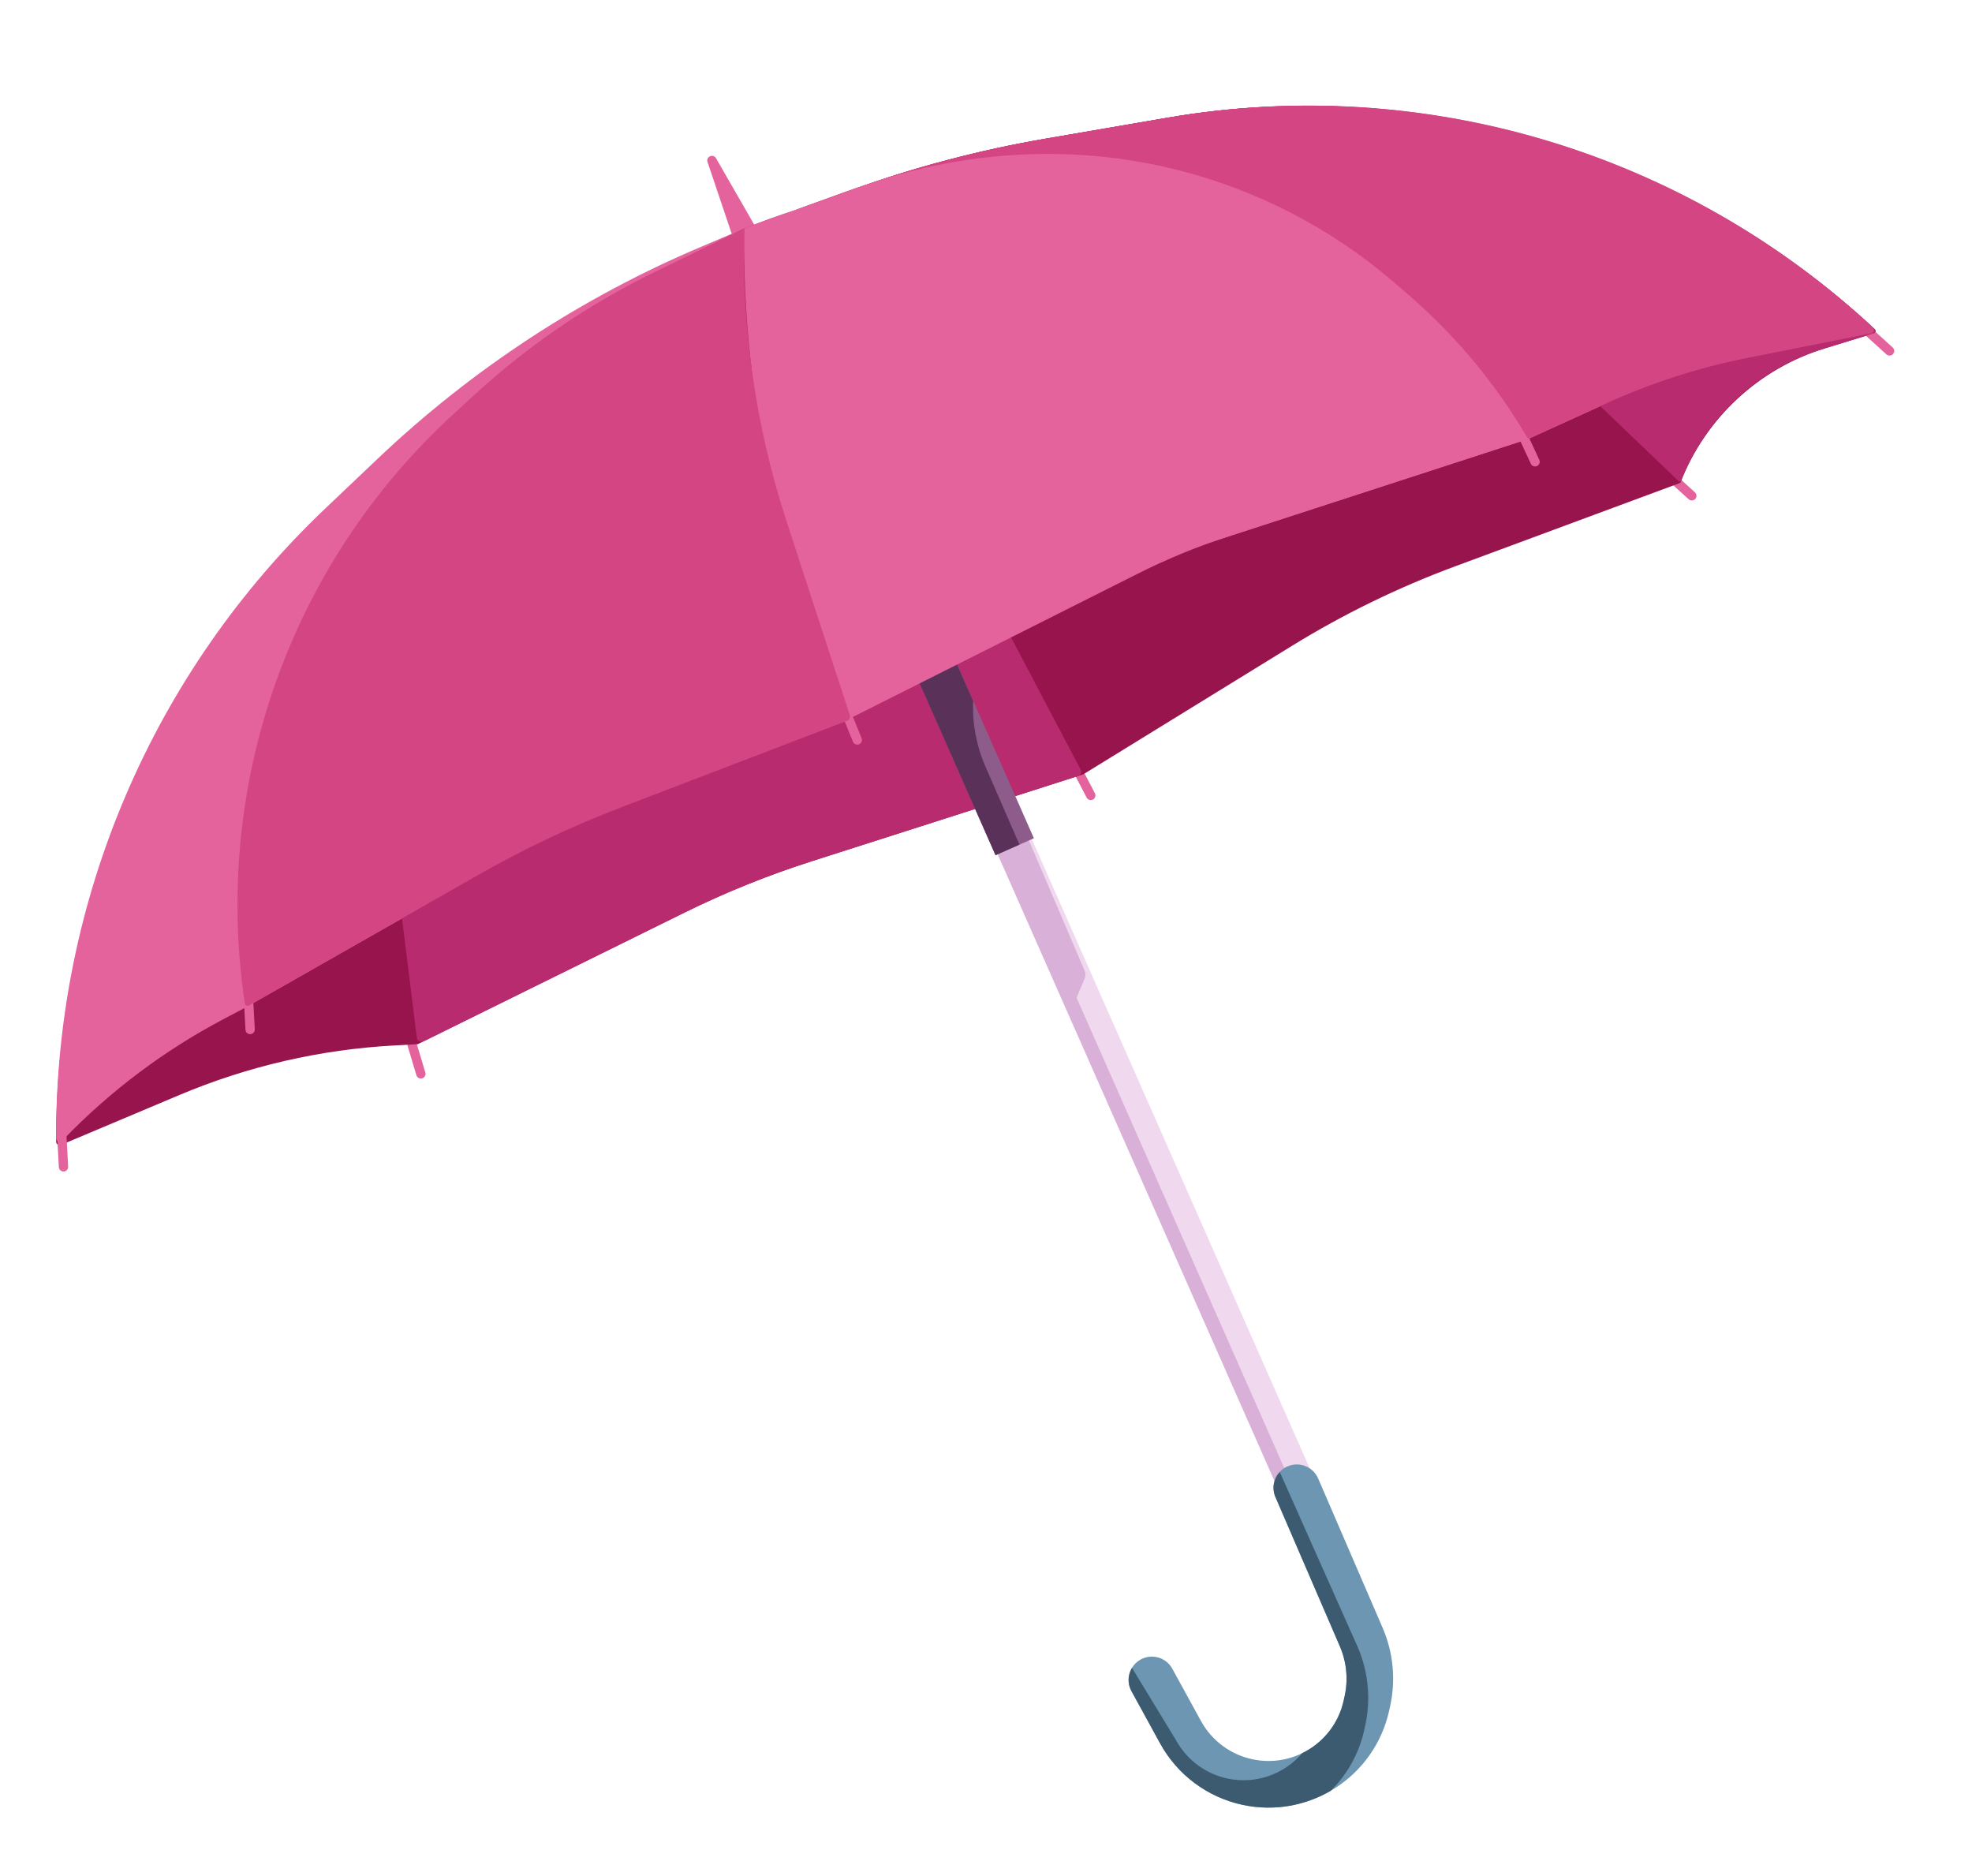 <?xml version="1.0" encoding="utf-8"?>
<svg xmlns="http://www.w3.org/2000/svg" fill="none" height="100%" overflow="visible" preserveAspectRatio="none" style="display: block;" viewBox="0 0 82 78" width="100%">
<g id="Group 1116600455">
<g id="Group 1010110668">
<path d="M29.421 6.737L30.457 9.812C30.492 9.914 30.604 9.969 30.706 9.932L31.314 9.716C31.428 9.675 31.477 9.541 31.417 9.436L29.773 6.578C29.656 6.375 29.347 6.515 29.421 6.737Z" fill="#E5639C" id="Vector 9191"/>
<path d="M69.407 19.759L70.349 20.614" id="Vector 9188" stroke="#E5639C" stroke-linecap="round" stroke-width="0.388"/>
<path d="M44.768 31.943L45.356 33.071" id="Vector 9184" stroke="#E5639C" stroke-linecap="round" stroke-width="0.388"/>
<path d="M17.135 43.429L17.5 44.648" id="Vector 9185" stroke="#E5639C" stroke-linecap="round" stroke-width="0.388"/>
<path d="M75.881 14.485L77.92 13.859C77.994 13.836 78.015 13.742 77.959 13.689C70.072 6.357 59.16 3.072 48.547 4.896L43.451 5.772C40.737 6.238 38.07 6.941 35.479 7.872L30.945 9.501L29.091 10.403C25.116 12.338 21.425 14.808 18.12 17.744L13.992 21.41C6.549 28.022 2.303 37.512 2.335 47.468C2.335 47.572 2.441 47.642 2.537 47.602L7.46 45.527C10.303 44.328 13.332 43.631 16.412 43.466L17.37 43.414L28.451 37.948C30.156 37.107 31.922 36.393 33.733 35.814L45.047 32.194L53.726 26.85C55.872 25.529 58.144 24.422 60.508 23.546L69.872 20.076C70.914 17.391 73.128 15.331 75.881 14.485Z" fill="#97144D" id="Vector 9177"/>
<path d="M2.572 47.243L2.64 48.514" id="Vector 9181" stroke="#E5639C" stroke-linecap="round" stroke-width="0.388"/>
<path d="M10.333 41.534L10.401 42.804" id="Vector 9182" stroke="#E5639C" stroke-linecap="round" stroke-width="0.388"/>
<path d="M63.295 18.046L63.831 19.199" id="Vector 9186" stroke="#E5639C" stroke-linecap="round" stroke-width="0.388"/>
<path d="M77.63 13.736L78.572 14.591" id="Vector 9187" stroke="#E5639C" stroke-linecap="round" stroke-width="0.388"/>
<path d="M72.68 14.879L77.808 13.863C77.924 13.84 77.965 13.695 77.879 13.615C70.007 6.297 59.172 3.07 48.579 4.891L43.451 5.772C40.737 6.238 38.07 6.941 35.479 7.872L30.945 9.501L29.143 10.265C24.174 12.371 19.624 15.353 15.709 19.068L13.532 21.135C6.354 27.948 2.303 37.419 2.334 47.315C2.335 47.451 2.5 47.517 2.594 47.42L2.662 47.349C4.592 45.353 6.827 43.675 9.282 42.378L10.209 41.889L22.773 34.739L35.179 29.185L49.136 22.938L63.544 18.254L66.791 16.775C68.674 15.917 70.65 15.281 72.68 14.879Z" fill="#E5639C" id="Vector 9173"/>
<path d="M69.799 20.005L65.941 16.31C57.168 7.909 44.539 5.055 33.088 8.729L30.945 9.5C31.654 9.217 32.369 8.96 33.088 8.729L35.478 7.871C38.069 6.94 40.737 6.237 43.45 5.771L48.547 4.895C59.159 3.071 70.072 6.356 77.958 13.688C78.014 13.741 77.993 13.835 77.92 13.858L75.785 14.513C73.092 15.341 70.927 17.355 69.907 19.981C69.89 20.026 69.833 20.038 69.799 20.005Z" fill="#B82B6E" id="Vector 9180"/>
<g id="Vector 9179">
</g>
<path d="M16.317 34.964L17.332 43.146C17.349 43.278 17.491 43.355 17.61 43.296L28.446 37.95C30.151 37.109 31.917 36.395 33.728 35.816L44.822 32.266C44.937 32.229 44.99 32.098 44.934 31.991L38.309 19.412C38.225 19.253 38.129 19.1 38.022 18.956L30.942 9.502C30.942 9.501 30.94 9.502 30.941 9.503L30.191 9.868C25.571 12.117 21.746 15.72 19.226 20.198C16.702 24.682 15.683 29.857 16.317 34.964Z" fill="#B82B6E" id="Vector 9178"/>
<path d="M77.805 13.861L72.676 14.877C70.646 15.28 68.67 15.916 66.787 16.773L63.621 18.216C63.575 18.237 63.521 18.22 63.495 18.176C57.908 8.652 46.48 4.329 36.039 7.672C35.851 7.737 35.663 7.803 35.475 7.87L30.942 9.499L35.195 7.959C35.476 7.858 35.757 7.762 36.039 7.672C38.453 6.839 40.93 6.203 43.447 5.77L48.575 4.889C59.168 3.068 70.003 6.295 77.875 13.613C77.961 13.694 77.92 13.838 77.805 13.861Z" fill="#D44583" id="Vector 9176"/>
<path d="M35.167 29.586L35.647 30.764" id="Vector 9183" stroke="#E5639C" stroke-linecap="round" stroke-width="0.388"/>
<path clip-rule="evenodd" d="M38.27 24.394L54.779 61.771L53.361 62.398L36.852 25.021L38.27 24.394Z" fill="#F0D8EF" fill-rule="evenodd" id="Vector 9189 (Stroke)"/>
<path clip-rule="evenodd" d="M37.39 24.783L53.899 62.16L53.361 62.398L36.851 25.021L37.39 24.783Z" fill="#D9B0D7" fill-rule="evenodd" id="Vector 9189 (Stroke)_2"/>
<path clip-rule="evenodd" d="M38.27 24.394L45.1 40.357C45.145 40.464 45.145 40.584 45.1 40.69L44.557 41.976L36.852 25.021L38.27 24.394Z" fill="#D9B0D7" fill-rule="evenodd" id="Vector 9189 (Stroke)_3"/>
<path clip-rule="evenodd" d="M37.521 24.62C37.961 24.426 38.475 24.625 38.669 25.065L42.992 34.852L41.398 35.556L37.076 25.769C36.881 25.329 37.081 24.815 37.521 24.62Z" fill="#8E5C8B" fill-rule="evenodd" id="Vector 9192 (Stroke)"/>
<path d="M37.041 25.154C37.322 25.031 38.151 25.11 38.767 25.296L40.464 29.137C40.426 30.071 40.599 31.006 40.976 31.87L42.392 35.116L41.396 35.557L37.074 25.77C36.984 25.567 36.978 25.349 37.041 25.154Z" fill="#5A3158" id="Intersect"/>
<path d="M34.013 26.513L35.234 29.686C35.275 29.793 35.4 29.841 35.502 29.79L47.32 23.848C48.528 23.241 49.78 22.726 51.065 22.308L63.374 18.307C63.456 18.28 63.487 18.181 63.434 18.112L61.076 15.034C56.822 9.482 50.185 6.279 43.191 6.403C40.661 6.448 38.156 6.907 35.775 7.763L30.943 9.499C30.882 15.313 31.924 21.086 34.013 26.513Z" fill="#E5639C" id="Vector 9175"/>
<path d="M35.335 29.729L32.707 21.674C31.426 17.747 30.829 13.63 30.942 9.5L27.228 11.308C24.489 12.642 21.958 14.366 19.715 16.426L18.825 17.244C12.058 23.461 8.819 32.632 10.18 41.72C10.193 41.801 10.282 41.845 10.353 41.804L19.93 36.354C21.821 35.279 23.79 34.348 25.822 33.57L35.22 29.97C35.316 29.933 35.367 29.827 35.335 29.729Z" fill="#D44583" id="Vector 9174"/>
<path clip-rule="evenodd" d="M53.54 60.967C54.031 60.755 54.601 60.982 54.813 61.473L57.493 67.681C57.934 68.702 58.044 69.835 57.808 70.922L57.768 71.105C57.167 73.873 54.441 75.633 51.671 75.041C50.21 74.728 48.958 73.796 48.24 72.486L47.048 70.313C46.791 69.844 46.962 69.255 47.432 68.997V68.997C47.901 68.74 48.49 68.912 48.747 69.381L49.939 71.554C50.386 72.37 51.166 72.951 52.077 73.145C53.802 73.514 55.5 72.418 55.874 70.694L55.914 70.511C56.064 69.82 55.994 69.098 55.714 68.449L53.034 62.241C52.822 61.75 53.048 61.179 53.54 60.967V60.967Z" fill="#6C96B2" fill-rule="evenodd" id="Vector 9190 (Stroke)"/>
<path d="M53.247 61.272L56.457 68.481C56.898 69.502 57.008 70.636 56.772 71.723L56.733 71.906C56.516 72.908 56.017 73.777 55.341 74.451C54.273 75.076 52.978 75.32 51.673 75.041C50.213 74.729 48.959 73.796 48.241 72.487L47.05 70.314C46.877 69.999 46.898 69.631 47.071 69.345L48.903 72.355C49.35 73.171 50.131 73.751 51.04 73.946C52.231 74.2 53.408 73.757 54.147 72.892C54.998 72.477 55.659 71.692 55.876 70.694L55.916 70.511C56.066 69.82 55.995 69.099 55.715 68.45L53.036 62.242C52.88 61.88 52.961 61.475 53.211 61.203C53.223 61.225 53.236 61.248 53.247 61.272Z" fill="#3C5B71" id="Intersect_2"/>
</g>
</g>
</svg>